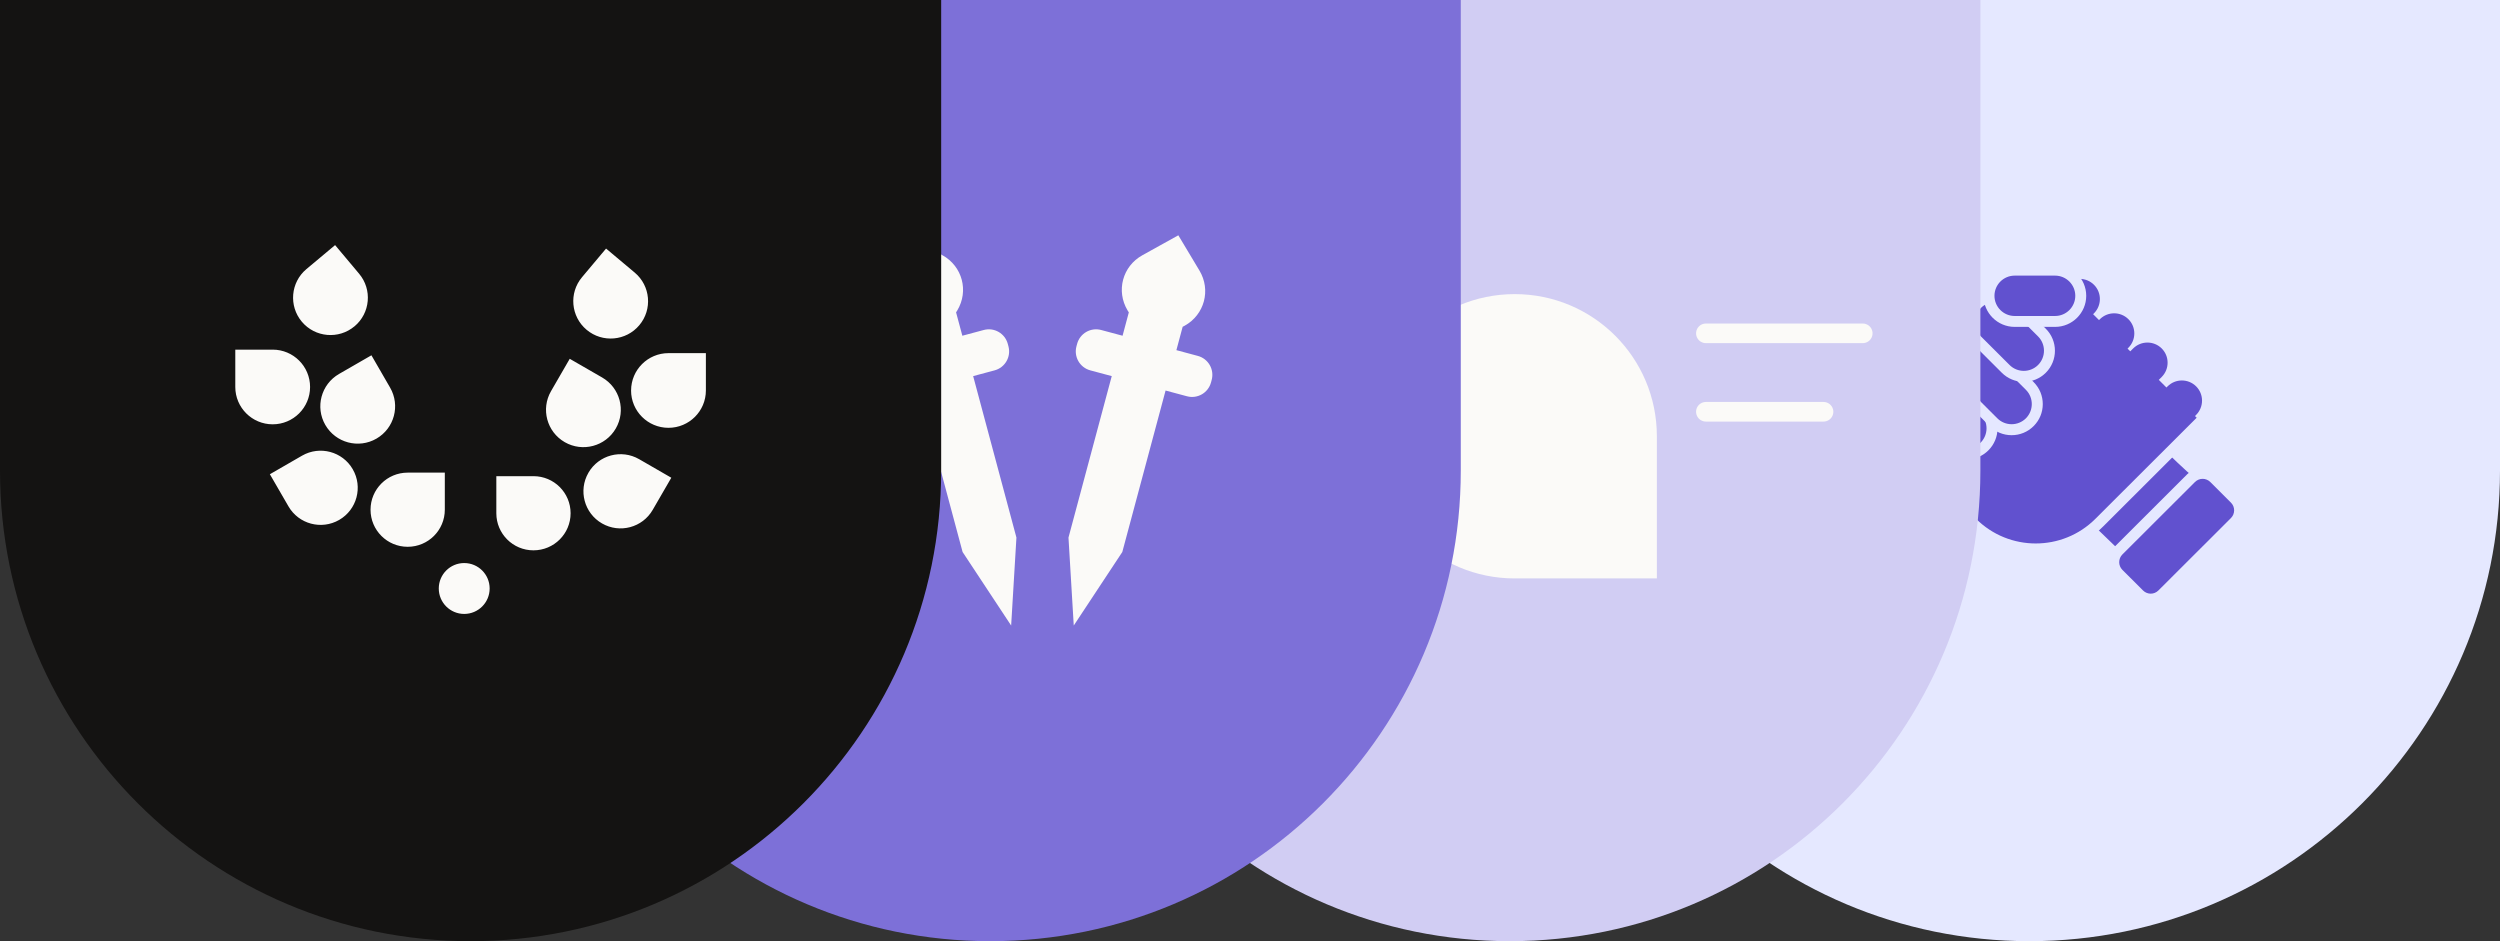 <svg width="255" height="96" viewBox="0 0 255 96" fill="none" xmlns="http://www.w3.org/2000/svg">
<rect x="0" y="0" width="255" height="96" fill="#333333" stroke="none"/>
<path d="M159 0H255V48C255 74.51 233.51 96 207 96C180.49 96 159 74.51 159 48V0Z" fill="#E5E8FF"/>
<g clip-path="url(#clip0_2_4)">
<path d="M212.839 53.687C211.161 55.178 209.021 55.991 206.758 55.991C204.31 55.991 202.008 55.039 200.274 53.309L191.193 44.294L205.726 29.788L206.122 30.2C212.499 36.833 222.94 47.494 224.217 48.318L225.343 48.395L216.502 57.221L212.845 53.687H212.839Z" fill="#6151CF"/>
<path d="M205.715 30.584C205.715 30.584 223.236 48.807 224.078 48.863L216.491 56.436L212.845 52.914C211.161 54.594 208.959 55.429 206.757 55.429C204.556 55.429 202.354 54.589 200.67 52.914L191.979 44.289L205.715 30.584ZM205.732 28.992L204.929 29.793L191.193 43.51L190.402 44.3L191.193 45.084L199.884 53.709C201.718 55.54 204.16 56.547 206.757 56.547C208.987 56.547 211.1 55.807 212.811 54.438L215.71 57.243L216.496 58.005L217.271 57.232L224.858 49.658L226.592 47.928L224.401 47.778C222.706 46.492 212.65 36.209 206.507 29.821L205.721 29.003L205.732 28.992Z" fill="#E5E8FF"/>
<path d="M189.081 48.39L190.201 48.312C191.539 47.438 202.677 36.059 209.941 28.508L210.336 28.096L210.61 28.369C211.05 28.052 211.579 27.885 212.131 27.885C212.828 27.885 213.486 28.157 213.982 28.653C214.478 29.148 214.751 29.805 214.751 30.5C214.751 30.917 214.657 31.318 214.473 31.68C214.835 31.496 215.236 31.401 215.649 31.401C216.346 31.401 217.004 31.674 217.5 32.169C217.996 32.665 218.269 33.321 218.269 34.017C218.269 34.189 218.252 34.356 218.219 34.518C218.481 34.429 218.76 34.384 219.049 34.384C219.746 34.384 220.404 34.657 220.9 35.152C221.396 35.647 221.669 36.304 221.669 36.999C221.669 37.65 221.435 38.263 221 38.747L221.012 38.758C221.458 38.424 221.998 38.246 222.567 38.246C223.264 38.246 223.922 38.519 224.418 39.014C224.914 39.509 225.187 40.166 225.187 40.861C225.187 41.429 225.009 41.968 224.674 42.414L224.869 42.608L214.149 53.309C212.416 55.039 210.119 55.991 207.666 55.991C205.403 55.991 203.262 55.178 201.584 53.687L197.927 57.221L189.086 48.395L189.081 48.39Z" fill="#6151CF"/>
<path d="M212.131 28.447C212.661 28.447 213.185 28.647 213.586 29.048C214.389 29.849 214.389 31.151 213.586 31.958L213.497 32.047L214.099 32.648L214.188 32.559C214.59 32.158 215.119 31.958 215.643 31.958C216.167 31.958 216.697 32.158 217.098 32.559C217.901 33.36 217.901 34.662 217.098 35.469L217.009 35.558L217.288 35.836L217.583 35.541C217.985 35.141 218.514 34.941 219.038 34.941C219.562 34.941 220.092 35.141 220.493 35.541C221.296 36.343 221.296 37.645 220.493 38.452L220.198 38.747L220.978 39.526L221.095 39.409C221.497 39.008 222.026 38.808 222.55 38.808C223.074 38.808 223.604 39.008 224.005 39.409C224.808 40.21 224.808 41.512 224.005 42.319L223.888 42.436L224.061 42.608L213.731 52.919C212.048 54.6 209.846 55.434 207.644 55.434C205.442 55.434 203.24 54.594 201.556 52.919L197.911 56.442L190.324 48.868C191.165 48.813 210.325 28.903 210.325 28.903L210.57 29.148L210.66 29.059C211.061 28.658 211.591 28.458 212.115 28.458M210.308 27.317L209.522 28.135C202.8 35.13 191.779 46.403 190 47.772L187.815 47.922L189.549 49.653L197.136 57.226L197.911 58L198.697 57.237L201.595 54.433C203.312 55.802 205.425 56.542 207.649 56.542C210.247 56.542 212.689 55.535 214.523 53.698L224.852 43.387L225.639 42.603L225.365 42.33C225.599 41.879 225.728 41.379 225.728 40.855C225.728 40.01 225.399 39.214 224.797 38.613C224.195 38.012 223.398 37.684 222.55 37.684C222.405 37.684 222.266 37.695 222.127 37.712C222.366 36.682 222.082 35.553 221.279 34.751C220.677 34.15 219.88 33.822 219.033 33.822C218.955 33.822 218.882 33.822 218.804 33.828C218.76 33.049 218.436 32.32 217.879 31.763C217.277 31.162 216.48 30.834 215.632 30.834C215.51 30.834 215.387 30.84 215.27 30.856C215.376 29.927 215.075 28.964 214.361 28.252C213.759 27.651 212.962 27.323 212.115 27.323C211.607 27.323 211.117 27.44 210.682 27.662L210.314 27.295L210.308 27.317Z" fill="#E5E8FF"/>
<path d="M195.876 48.412C195.179 48.412 194.521 48.139 194.025 47.644L191.11 44.734C190.09 43.716 190.09 42.057 191.11 41.039C191.606 40.544 192.264 40.271 192.96 40.271C193.657 40.271 194.315 40.544 194.811 41.039L197.727 43.949C198.223 44.445 198.496 45.101 198.496 45.797C198.496 46.492 198.223 47.149 197.727 47.644C197.231 48.139 196.573 48.412 195.876 48.412Z" fill="#6151CF"/>
<path d="M192.96 40.828C193.49 40.828 194.014 41.028 194.415 41.429L197.331 44.339C198.134 45.14 198.134 46.442 197.331 47.249C196.93 47.65 196.4 47.85 195.876 47.85C195.352 47.85 194.822 47.65 194.421 47.249L191.505 44.339C190.703 43.538 190.703 42.236 191.505 41.429C191.907 41.028 192.436 40.828 192.96 40.828ZM192.96 39.715C192.113 39.715 191.316 40.043 190.714 40.644C190.112 41.245 189.783 42.041 189.783 42.887C189.783 43.732 190.112 44.528 190.714 45.129L193.629 48.039C194.231 48.64 195.029 48.969 195.876 48.969C196.723 48.969 197.52 48.64 198.123 48.039C199.36 46.804 199.36 44.79 198.123 43.554L195.207 40.644C194.605 40.043 193.808 39.715 192.96 39.715Z" fill="#E5E8FF"/>
<path d="M200.57 46.309C199.873 46.309 199.215 46.036 198.719 45.541L194.516 41.345C193.496 40.327 193.496 38.669 194.516 37.65C195.012 37.155 195.67 36.882 196.367 36.882C197.063 36.882 197.721 37.155 198.217 37.65L202.421 41.846C202.917 42.341 203.19 42.998 203.19 43.693C203.19 44.389 202.917 45.045 202.421 45.541C201.924 46.036 201.267 46.309 200.57 46.309Z" fill="#6151CF"/>
<path d="M196.367 37.439C196.896 37.439 197.42 37.639 197.822 38.04L202.025 42.236C202.827 43.037 202.827 44.339 202.025 45.146C201.623 45.546 201.094 45.747 200.57 45.747C200.046 45.747 199.516 45.546 199.115 45.146L194.912 40.95C194.109 40.149 194.109 38.847 194.912 38.04C195.313 37.639 195.843 37.439 196.367 37.439ZM196.367 36.326C195.519 36.326 194.722 36.654 194.12 37.255C192.882 38.491 192.882 40.505 194.12 41.74L198.323 45.936C198.925 46.537 199.722 46.865 200.57 46.865C201.417 46.865 202.214 46.537 202.816 45.936C203.418 45.335 203.747 44.539 203.747 43.693C203.747 42.848 203.418 42.052 202.816 41.451L198.613 37.255C198.011 36.654 197.214 36.326 196.367 36.326Z" fill="#E5E8FF"/>
<path d="M205.186 43.827C204.489 43.827 203.831 43.554 203.335 43.059L198.061 37.795C197.565 37.3 197.292 36.643 197.292 35.948C197.292 35.252 197.565 34.596 198.061 34.1C198.557 33.605 199.215 33.332 199.912 33.332C200.609 33.332 201.267 33.605 201.763 34.1L207.036 39.364C207.532 39.859 207.806 40.516 207.806 41.212C207.806 41.907 207.532 42.564 207.036 43.059C206.54 43.554 205.882 43.827 205.186 43.827Z" fill="#6151CF"/>
<path d="M199.912 33.894C200.442 33.894 200.966 34.095 201.367 34.495L206.64 39.759C207.443 40.561 207.443 41.863 206.64 42.67C206.239 43.07 205.709 43.27 205.185 43.27C204.661 43.27 204.132 43.07 203.731 42.67L198.457 37.406C197.654 36.604 197.654 35.302 198.457 34.495C198.858 34.095 199.388 33.894 199.912 33.894ZM199.912 32.782C199.065 32.782 198.267 33.11 197.665 33.711C196.428 34.946 196.428 36.96 197.665 38.196L202.939 43.46C203.541 44.061 204.338 44.389 205.185 44.389C206.033 44.389 206.83 44.061 207.432 43.46C208.034 42.859 208.363 42.063 208.363 41.217C208.363 40.371 208.034 39.576 207.432 38.975L202.159 33.711C201.556 33.11 200.759 32.782 199.912 32.782Z" fill="#E5E8FF"/>
<path d="M206.429 38.385C205.732 38.385 205.074 38.112 204.578 37.617L201.662 34.707C200.642 33.688 200.642 32.03 201.662 31.012C202.159 30.517 202.816 30.244 203.513 30.244C204.21 30.244 204.868 30.517 205.364 31.012L208.279 33.922C209.3 34.941 209.3 36.599 208.279 37.617C207.783 38.112 207.125 38.385 206.429 38.385Z" fill="#6151CF"/>
<path d="M203.513 30.806C204.043 30.806 204.567 31.006 204.968 31.407L207.884 34.317C208.686 35.119 208.686 36.421 207.884 37.227C207.482 37.628 206.953 37.828 206.429 37.828C205.905 37.828 205.375 37.628 204.974 37.227L202.058 34.317C201.255 33.516 201.255 32.214 202.058 31.407C202.46 31.006 202.989 30.806 203.513 30.806ZM203.513 29.693C202.666 29.693 201.869 30.021 201.267 30.622C200.665 31.224 200.336 32.019 200.336 32.865C200.336 33.711 200.665 34.507 201.267 35.108L204.182 38.018C204.784 38.619 205.581 38.947 206.429 38.947C207.276 38.947 208.073 38.619 208.675 38.018C209.913 36.782 209.913 34.768 208.675 33.533L205.76 30.622C205.158 30.021 204.36 29.693 203.513 29.693Z" fill="#E5E8FF"/>
<path d="M205.492 32.782C204.048 32.782 202.872 31.607 202.872 30.166C202.872 28.725 204.048 27.551 205.492 27.551H209.612C211.056 27.551 212.232 28.725 212.232 30.166C212.232 31.607 211.056 32.782 209.612 32.782H205.492Z" fill="#6151CF"/>
<path d="M209.617 28.113C210.754 28.113 211.68 29.037 211.68 30.172C211.68 31.307 210.754 32.231 209.617 32.231H205.498C204.36 32.231 203.435 31.307 203.435 30.172C203.435 29.037 204.36 28.113 205.498 28.113H209.617ZM209.617 27H205.498C203.747 27 202.32 28.424 202.32 30.172C202.32 31.919 203.747 33.343 205.498 33.343H209.617C211.368 33.343 212.795 31.919 212.795 30.172C212.795 28.424 211.368 27 209.617 27Z" fill="#E5E8FF"/>
<path d="M194.627 61.11C194.181 61.11 193.763 60.938 193.445 60.62L186.048 53.236C185.73 52.919 185.557 52.502 185.557 52.057C185.557 51.612 185.73 51.194 186.048 50.877L188.15 48.779C188.467 48.462 188.885 48.29 189.331 48.29C189.777 48.29 190.195 48.462 190.513 48.779L197.911 56.163C198.563 56.814 198.563 57.872 197.911 58.523L195.809 60.62C195.491 60.938 195.073 61.11 194.627 61.11Z" fill="#6151CF"/>
<path d="M189.331 48.841C189.616 48.841 189.9 48.952 190.117 49.169L197.515 56.553C197.95 56.987 197.95 57.694 197.515 58.128L195.413 60.225C195.196 60.443 194.912 60.554 194.627 60.554C194.343 60.554 194.059 60.443 193.841 60.225L186.444 52.841C186.009 52.407 186.009 51.701 186.444 51.267L188.545 49.169C188.763 48.952 189.047 48.841 189.331 48.841ZM189.331 47.728C188.735 47.728 188.177 47.961 187.754 48.379L185.652 50.477C185.229 50.899 185 51.456 185 52.051C185 52.647 185.234 53.203 185.652 53.626L193.05 61.01C193.473 61.433 194.031 61.661 194.627 61.661C195.224 61.661 195.781 61.427 196.205 61.01L198.306 58.912C198.73 58.489 198.959 57.933 198.959 57.337C198.959 56.742 198.725 56.186 198.306 55.763L190.909 48.379C190.485 47.956 189.928 47.728 189.331 47.728Z" fill="#E5E8FF"/>
<path d="M219.373 61.11C218.927 61.11 218.509 60.938 218.191 60.62L216.089 58.523C215.437 57.872 215.437 56.814 216.089 56.163L223.487 48.779C223.805 48.462 224.223 48.29 224.669 48.29C225.115 48.29 225.533 48.462 225.85 48.779L227.952 50.877C228.27 51.194 228.443 51.612 228.443 52.057C228.443 52.502 228.27 52.919 227.952 53.236L220.555 60.62C220.237 60.938 219.819 61.11 219.373 61.11Z" fill="#6151CF"/>
<path d="M224.669 48.841C224.953 48.841 225.237 48.952 225.455 49.169L227.556 51.267C227.991 51.701 227.991 52.407 227.556 52.841L220.159 60.225C219.941 60.443 219.657 60.554 219.373 60.554C219.088 60.554 218.804 60.443 218.587 60.225L216.485 58.128C216.05 57.694 216.05 56.987 216.485 56.553L223.883 49.169C224.1 48.952 224.384 48.841 224.669 48.841ZM224.669 47.728C224.072 47.728 223.515 47.961 223.091 48.379L215.694 55.763C215.27 56.186 215.041 56.742 215.041 57.337C215.041 57.933 215.275 58.489 215.694 58.912L217.795 61.01C218.219 61.433 218.776 61.661 219.373 61.661C219.969 61.661 220.527 61.427 220.95 61.01L228.348 53.626C228.771 53.203 229 52.647 229 52.051C229 51.456 228.766 50.899 228.348 50.477L226.246 48.379C225.823 47.956 225.265 47.728 224.669 47.728Z" fill="#E5E8FF"/>
</g>
<path d="M106 0H202V48C202 74.51 180.51 96 154 96C127.49 96 106 74.51 106 48V0Z" fill="#D1CDF3"/>
<g clip-path="url(#clip1_2_4)">
<path d="M140 44.5C140 36.487 146.487 30 154.5 30C162.513 30 169 36.487 169 44.5L169 59L154.5 59C146.487 59 140 52.513 140 44.5Z" fill="#FBFAF8"/>
</g>
<line x1="174" y1="34" x2="190" y2="34" stroke="#FBFAF8" stroke-width="2" stroke-linecap="round"/>
<line x1="174" y1="42" x2="186" y2="42" stroke="#FBFAF8" stroke-width="2" stroke-linecap="round"/>
<path d="M53 0H149V48C149 74.51 127.51 96 101 96C74.49 96 53 74.51 53 48V0Z" fill="#7D70D8"/>
<path fill-rule="evenodd" clip-rule="evenodd" d="M120.835 33.224C120.768 33.261 120.7 33.296 120.631 33.33L119.992 35.716L122.178 36.302C123.245 36.588 123.878 37.684 123.592 38.751L123.524 39.005C123.238 40.072 122.141 40.706 121.074 40.42L118.889 39.834L114.475 56.304L109.523 63.804L108.985 54.833L113.398 38.363L111.212 37.777C110.145 37.491 109.512 36.395 109.798 35.328L109.866 35.074C110.152 34.007 111.249 33.373 112.316 33.659L114.502 34.245L115.14 31.863C115.096 31.798 115.053 31.732 115.013 31.663C113.821 29.678 114.495 27.159 116.521 26.036L120.189 24L122.343 27.596C123.535 29.581 122.86 32.1 120.835 33.224ZM92.03 33.334C91.96 33.3 91.89 33.263 91.82 33.225C89.795 32.101 89.121 29.583 90.312 27.597L92.472 24L96.135 26.037C98.16 27.161 98.835 29.679 97.643 31.665C97.603 31.731 97.562 31.796 97.519 31.859L98.159 34.245L100.345 33.659C101.412 33.373 102.508 34.007 102.794 35.074L102.862 35.328C103.148 36.394 102.515 37.491 101.448 37.777L99.262 38.363L103.676 54.833L103.137 63.804L98.185 56.304L93.772 39.834L91.586 40.419C90.519 40.705 89.423 40.072 89.137 39.005L89.069 38.751C88.783 37.684 89.416 36.588 90.483 36.302L92.669 35.716L92.03 33.334Z" fill="#FBFAF8"/>
<path d="M0 0H96V48C96 74.51 74.51 96 48 96C21.49 96 0 74.51 0 48V0Z" fill="#141312"/>
<path fill-rule="evenodd" clip-rule="evenodd" d="M30.786 32.814C32.138 34.425 34.547 34.637 36.16 33.283V33.286C37.773 31.936 37.985 29.53 36.629 27.92L34.179 25L31.255 27.447C29.642 28.797 29.434 31.204 30.786 32.814ZM31.628 39.472C31.628 41.577 29.918 43.28 27.814 43.28C25.706 43.28 24 41.573 24 39.472V35.663H27.814C29.922 35.663 31.628 37.37 31.628 39.472ZM33.184 43.347C34.238 45.169 36.57 45.794 38.395 44.742C40.22 43.689 40.845 41.361 39.791 39.538L37.885 36.24L34.581 38.144C32.756 39.196 32.13 41.525 33.184 43.347ZM35.981 47.866C37.028 49.673 36.406 51.991 34.596 53.032C32.786 54.077 30.465 53.456 29.423 51.648L27.527 48.372L30.808 46.479C32.618 45.434 34.938 46.055 35.981 47.862V47.866ZM41.583 55.773C39.49 55.773 37.795 54.081 37.795 51.991C37.795 49.9 39.49 48.208 41.583 48.208H45.371V51.991C45.371 54.081 43.676 55.773 41.583 55.773ZM54.413 56.134C56.507 56.134 58.201 54.442 58.201 52.351C58.201 50.261 56.507 48.569 54.413 48.569H50.626V52.351C50.626 54.442 52.32 56.134 54.413 56.134ZM61.404 53.389C59.594 52.348 58.972 50.031 60.019 48.223V48.219C61.062 46.412 63.382 45.791 65.192 46.836L68.473 48.729L66.577 52.005C65.534 53.813 63.214 54.434 61.404 53.389ZM57.602 45.099C59.426 46.151 61.758 45.526 62.812 43.704C63.866 41.882 63.24 39.553 61.415 38.501L58.112 36.597L56.205 39.896C55.151 41.718 55.776 44.046 57.602 45.099ZM68.183 43.637C66.078 43.637 64.369 41.934 64.369 39.829H64.372C64.372 37.727 66.078 36.02 68.186 36.02H72V39.829C72 41.934 70.29 43.637 68.183 43.637ZM59.836 33.64C61.449 34.994 63.858 34.782 65.21 33.171C66.566 31.561 66.354 29.154 64.741 27.804L61.818 25.353L59.367 28.273C58.011 29.883 58.224 32.29 59.836 33.64ZM47.349 62.621C48.782 62.621 49.944 61.459 49.944 60.026C49.944 58.593 48.782 57.431 47.349 57.431C45.916 57.431 44.755 58.593 44.755 60.026C44.755 61.459 45.916 62.621 47.349 62.621Z" fill="#FBFAF8"/>
<defs>
<clipPath id="clip0_2_4">
<rect width="44" height="34.667" fill="white" transform="translate(185 27)"/>
</clipPath>
<clipPath id="clip1_2_4">
<rect width="29" height="29" fill="white" transform="translate(169 30) rotate(90)"/>
</clipPath>
</defs>
</svg>
